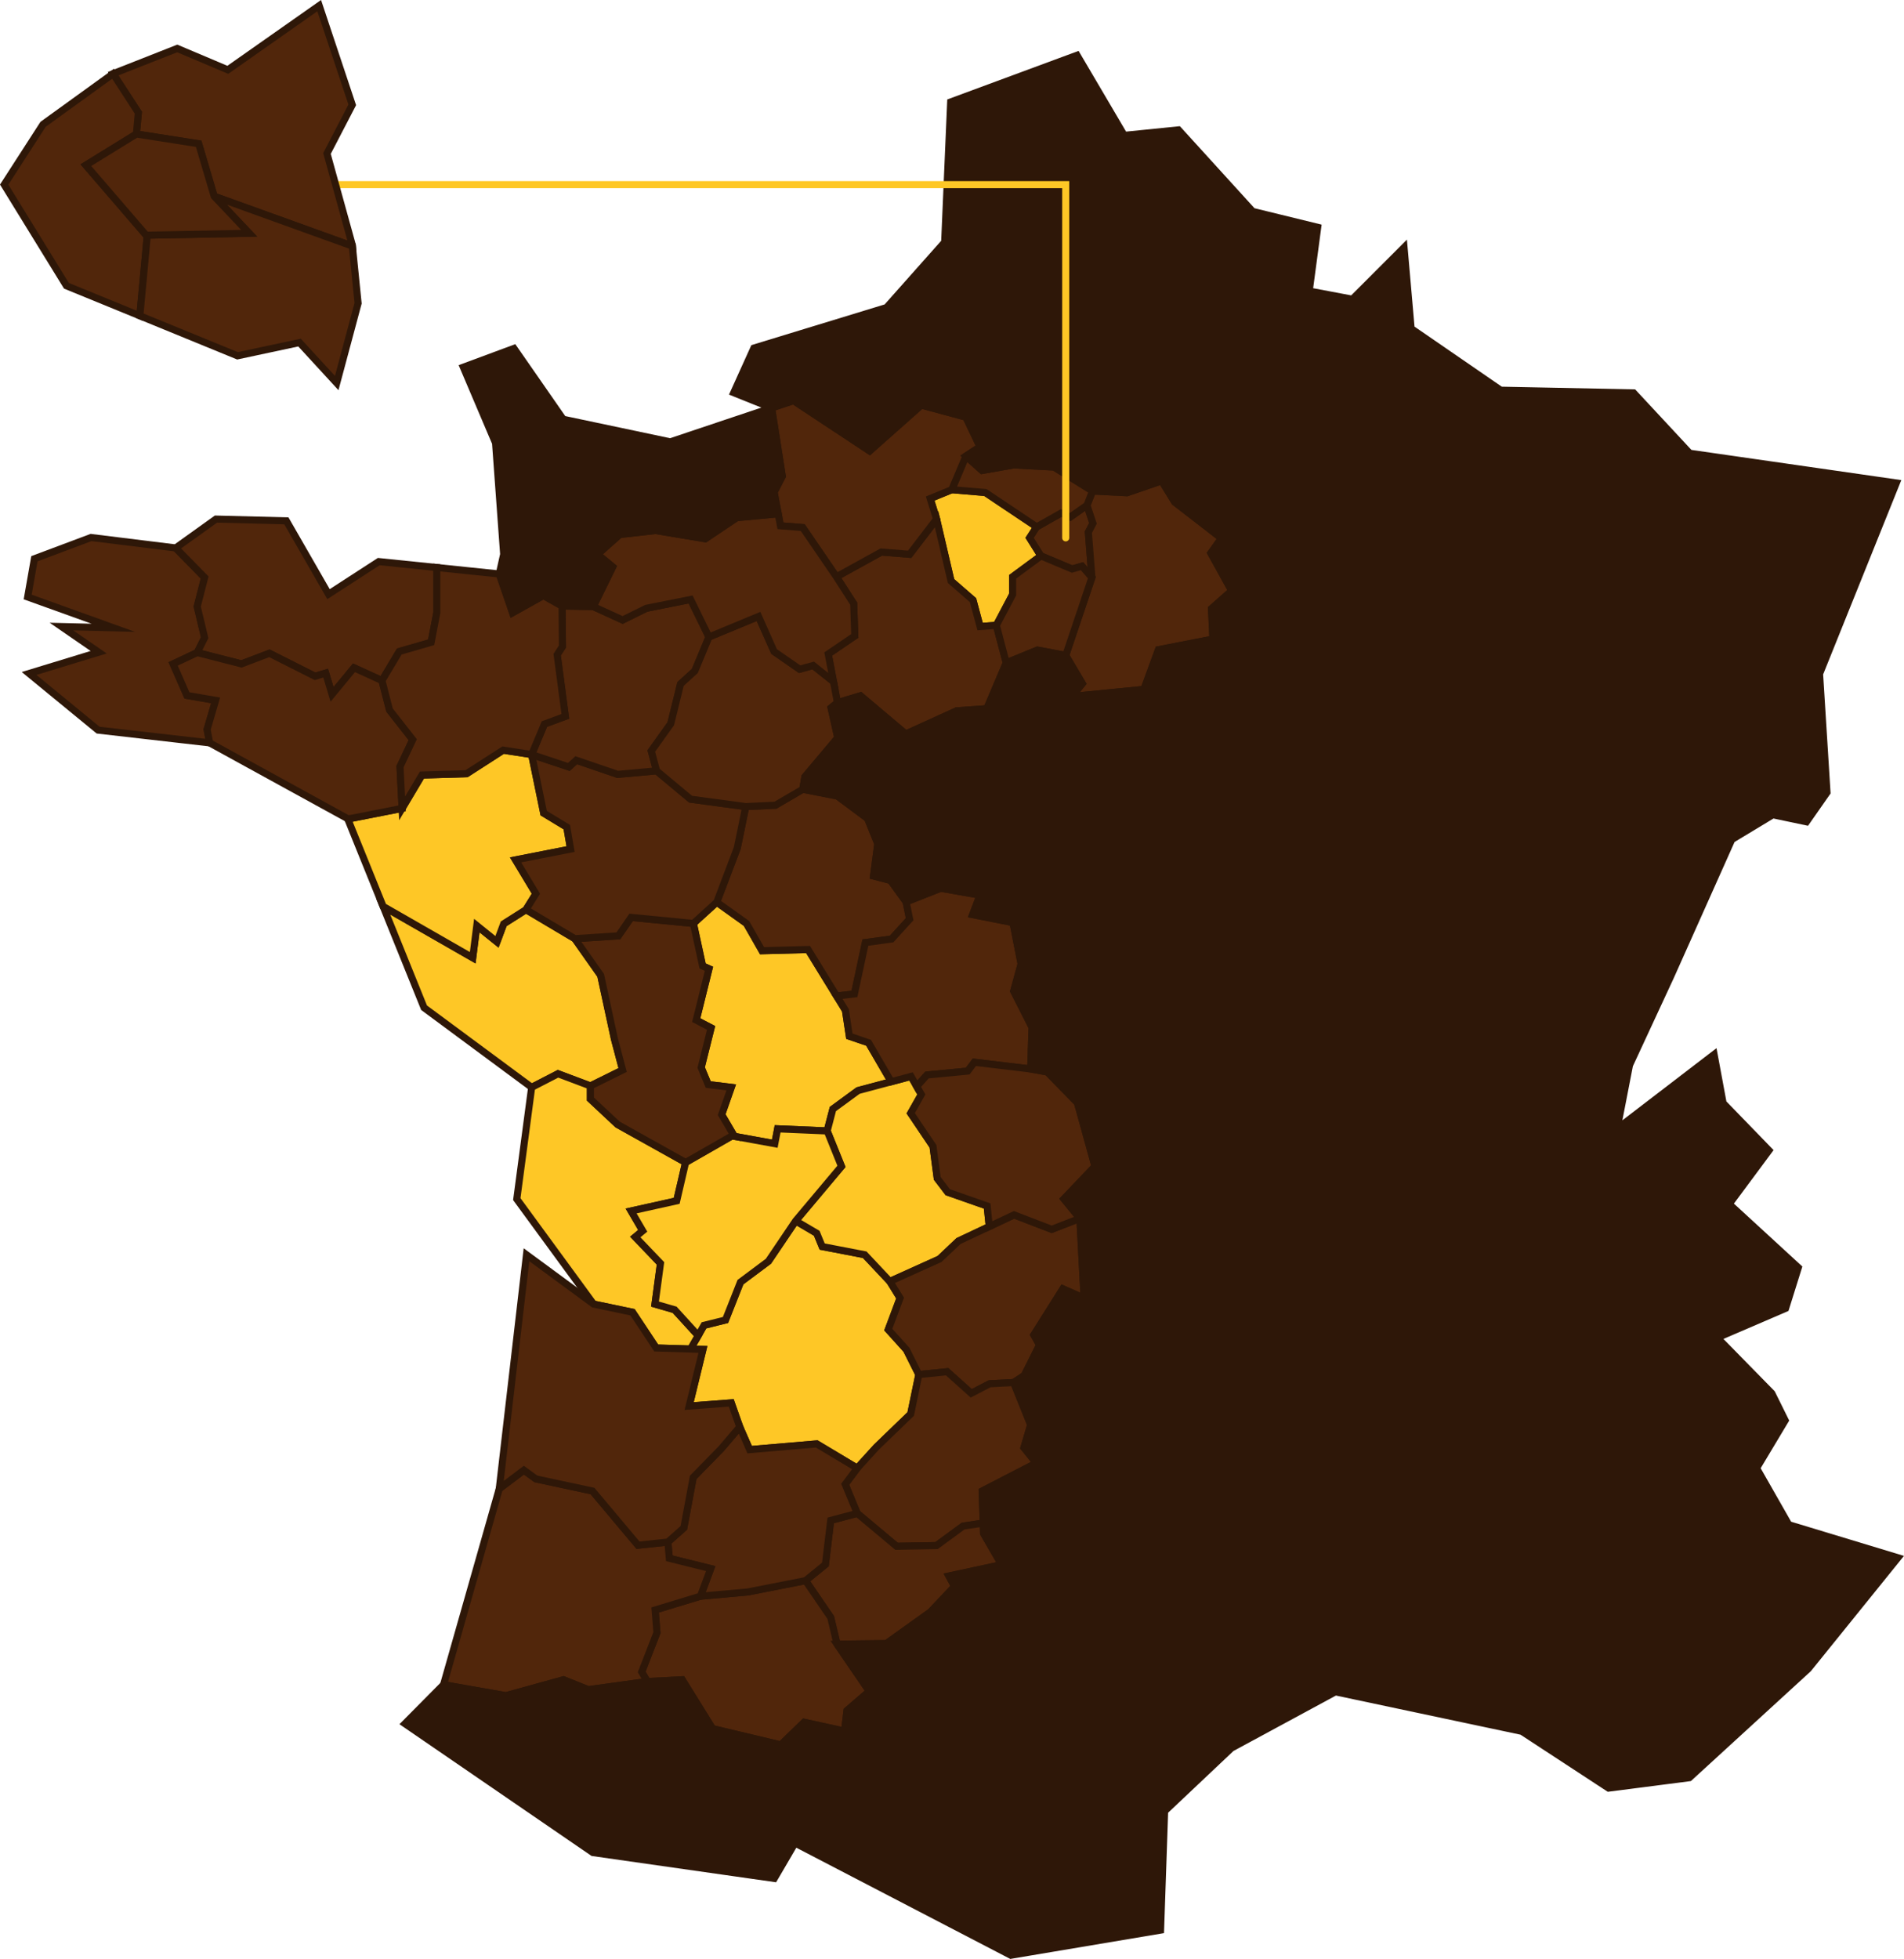 <svg xmlns="http://www.w3.org/2000/svg" viewBox="0 0 537.98 553.24"><defs><style>.cls-1{fill:#fec726;}.cls-1,.cls-2,.cls-3{stroke:#2e1708;}.cls-1,.cls-2,.cls-3,.cls-4{stroke-miterlimit:10;stroke-width:2px;}.cls-2{fill:#51260b;}.cls-3{fill:#2e1708;}.cls-4{fill:none;stroke:#fec726;stroke-linecap:round;}</style></defs><g id="Calque_2" data-name="Calque 2"><g id="Calque_5" data-name="Calque 5"><polygon class="cls-1" points="274.93 169.5 276.93 176.95 281.52 176.6 286.12 167.9 286.12 162.9 294.12 157 290.92 151.9 292.92 148.8 278.42 139.1 268.92 138.3 262.83 140.8 264.63 146.6 268.72 164.1 274.93 169.5"/><polygon class="cls-1" points="242.45 308 251.82 305.5 245.42 294.5 239.99 292.65 238.88 285.35 236.4 281.3 228.32 268.16 215.32 268.5 210.92 260.8 202.52 254.8 195.92 260.8 198.52 272.8 200.32 273.6 196.72 288.1 200.92 290.3 198.12 301.5 200.12 306.3 206.62 307.09 203.91 314.8 207.5 320.92 218.92 323 219.72 318.8 233.72 319.4 235.33 313.21 242.45 308"/><polygon class="cls-1" points="230.77 407.79 242.22 414.64 247.62 408.7 257.32 399.34 259.62 388.2 256.12 381.2 250.98 375.5 254.32 366.6 251.42 361.9 244.33 354.36 232.31 352.05 230.77 348.3 224.82 344.8 217.12 356.2 209.22 362.1 204.99 372.79 198.92 374.3 195.1 380.99 198.62 381.1 194.72 397.1 206.62 396.2 209.02 403 211.82 409.4 230.77 407.79"/><polygon class="cls-1" points="232.31 352.05 244.33 354.36 251.42 361.9 265.47 355.56 270.82 350.5 279.52 346.4 278.92 340.6 267.79 336.7 264.82 332.8 263.62 323.75 257.32 314.4 260.32 309.1 259.03 306.83 258.8 307.09 259.03 306.83 257.42 304 251.82 305.5 242.45 308 235.33 313.21 233.72 319.4 237.76 329.4 224.82 344.8 230.77 348.3 232.31 352.05"/><polygon class="cls-1" points="166.82 306.69 175.92 302.19 173.6 293.4 169.72 275.45 162.42 265.1 148.62 256.9 142.32 260.9 140.69 265.29 140.42 266 134.72 261.4 133.57 270.49 108.25 255.98 119.82 284.6 150.22 307.09 157.67 303.25 166.82 306.69"/><polygon class="cls-1" points="134.72 261.4 140.42 266 140.69 265.29 142.32 260.9 148.62 256.9 151.42 252.4 145.67 242.85 161.22 239.8 160.15 233.6 153.62 229.64 150.22 213.1 142.17 211.85 131.82 218.51 119.22 218.89 113.62 228.3 98.87 231.2 98.22 231.2 108.25 255.98 133.57 270.49 134.72 261.4"/><polygon class="cls-1" points="185.07 368.3 186.62 356.8 179.49 349.35 181.6 347.61 178.32 342 191.2 339.14 193.72 328.3 174.52 317.59 166.82 310.4 166.82 306.69 157.67 303.25 150.22 307.09 146.02 338.65 167.72 368.3 178.72 370.6 185.42 380.7 195.1 380.99 197.27 377.19 190.62 369.9 185.07 368.3"/><polygon class="cls-1" points="233.72 319.4 219.72 318.8 218.92 323 207.5 320.92 207.72 321.3 207.5 320.92 206.82 320.8 193.72 328.3 191.2 339.14 178.32 342 181.6 347.61 179.49 349.35 186.62 356.8 185.07 368.3 190.62 369.9 197.27 377.19 198.92 374.3 204.99 372.79 209.22 362.1 217.12 356.2 224.82 344.8 237.76 329.4 233.72 319.4"/><polygon class="cls-2" points="286.52 343.1 279.52 346.4 270.82 350.5 265.47 355.56 251.42 361.9 254.32 366.6 250.98 375.5 256.12 381.2 259.62 388.2 267.62 387.4 274.42 393.5 279.62 390.8 286.42 390.45 289.43 388.45 293.72 379.85 292.12 377 300.32 364 306.32 366.65 305.12 344.1 297.16 347.19 286.52 343.1"/><polygon class="cls-2" points="264.62 436.5 272.12 431 277.82 430.15 277.52 421.1 292.82 413.2 289.32 408.85 291.22 402.4 286.42 390.45 279.62 390.8 274.42 393.5 267.62 387.4 259.62 388.2 257.32 399.34 247.62 408.7 242.22 414.64 238.81 419.2 242.22 427.4 253.32 436.7 264.62 436.5"/><polygon class="cls-2" points="277.92 433.1 277.82 430.15 272.12 431 264.62 436.5 253.32 436.7 242.22 427.4 234.72 429.4 233.22 441.84 227.61 446.4 234.72 456.8 236.52 464.35 250.42 464.19 262.92 455.25 269.72 448.05 268.12 445.1 283.02 441.9 277.92 433.1"/><polygon class="cls-2" points="210.72 227.8 208.32 239.5 202.52 254.8 210.92 260.8 215.32 268.5 228.32 268.16 236.4 281.3 241.42 280.7 244.52 266.2 251.92 265.2 257.02 259.6 256.02 254.7 251.63 248.65 246.82 247.4 248.02 238.3 245.13 231.15 236.62 224.82 226.82 222.9 219.12 227.4 210.72 227.8"/><polygon class="cls-2" points="251.92 265.2 244.52 266.2 241.42 280.7 236.4 281.3 238.88 285.35 239.99 292.65 245.42 294.5 251.82 305.5 257.42 304 259.03 306.83 261.92 303.6 273.42 302.5 275.32 300 291.22 301.9 291.62 290.15 286.42 279.9 288.52 272.25 286.22 260.55 274.82 258.3 276.92 252.8 265.82 250.85 256.02 254.7 257.02 259.6 251.92 265.2"/><polygon class="cls-2" points="227.61 446.4 211.31 449.6 197.91 450.8 185.11 454.69 185.62 461.1 181.31 472.19 182.91 474.9 192.76 474.4 201.32 488.2 220.62 492.8 227.22 486.4 238.62 488.9 239.32 483.1 245.63 477.65 236.52 464.35 234.72 456.8 227.61 446.4"/><polygon class="cls-2" points="273.42 302.5 261.92 303.6 259.03 306.83 260.32 309.1 257.32 314.4 263.62 323.75 264.82 332.8 267.79 336.7 278.92 340.6 279.52 346.4 286.52 343.1 297.16 347.19 305.12 344.1 300.62 338.6 309.39 329.4 304.43 311.45 295.93 302.75 291.22 301.9 275.32 300 273.42 302.5"/><polygon class="cls-2" points="206.62 307.09 200.12 306.3 198.12 301.5 200.92 290.3 196.72 288.1 200.32 273.6 198.52 272.8 195.92 260.8 178.32 259.09 174.72 264.3 162.42 265.1 169.72 275.45 173.6 293.4 175.92 302.19 166.82 306.69 166.82 310.4 174.52 317.59 193.72 328.3 206.82 320.8 207.5 320.92 203.91 314.8 206.62 307.09"/><polygon class="cls-2" points="178.32 259.09 195.92 260.8 202.52 254.8 208.32 239.5 210.72 227.8 195.12 225.7 185.52 217.7 174.52 218.7 162.82 214.7 160.72 216.6 150.22 213.1 153.62 229.64 160.15 233.6 161.22 239.8 145.67 242.85 151.42 252.4 148.62 256.9 162.42 265.1 174.72 264.3 178.32 259.09"/><polygon class="cls-2" points="162.82 214.7 174.52 218.7 185.52 217.7 184.02 212.1 189.52 204.4 192.29 193.16 196.32 189.5 200.32 179.9 195.13 169.3 182.62 171.8 175.92 175.1 167.62 171.3 158.82 171.15 158.92 182.6 157.43 184.9 159.74 202.31 153.82 204.5 150.22 213.1 160.72 216.6 162.82 214.7"/><polygon class="cls-2" points="227.61 446.4 233.22 441.84 234.72 429.4 242.22 427.4 238.81 419.2 242.22 414.64 230.77 407.79 211.82 409.4 209.02 403 203.82 409.1 195.87 417.24 193.22 431.5 188.72 435.5 189.12 440.1 200.82 443 197.91 450.8 211.31 449.6 227.61 446.4"/><polygon class="cls-2" points="294.12 157 302.92 160.7 305.72 159.9 308.52 163.1 307.52 150.3 308.82 147.8 307.12 142.7 302.42 146 299.82 144.9 292.92 148.8 290.92 151.9 294.12 157"/><polygon class="cls-2" points="55.72 171.3 57.82 163.1 49.64 154.75 25.72 151.8 9.72 157.8 7.82 168.6 32.02 177.3 17.36 176.95 27.88 184.2 8.22 190.2 27.72 206.2 59.23 209.8 58.52 206 60.92 197.8 52.82 196.4 48.92 187.5 55.72 184.3 57.82 180.1 55.72 171.3"/><polygon class="cls-2" points="107.02 158.6 92.82 167.8 80.92 147.1 61.02 146.6 49.64 154.75 57.82 163.1 55.72 171.3 57.82 180.1 55.72 184.3 68.22 187.5 76.12 184.5 89.02 191 92.02 190.1 93.82 196.1 100.02 188.6 107.92 192.2 107.92 192.2 112.82 184 121.82 181.4 123.42 173.05 123.42 160.28 107.02 158.6"/><polygon class="cls-2" points="276.93 176.95 274.93 169.5 268.72 164.1 264.63 146.6 257.02 156.55 249.02 155.9 236.33 162.9 241.22 170.5 241.52 179.6 234.02 184.7 236.63 198.45 243.12 196.5 255.92 207.3 270.32 200.75 278.82 200.15 284.32 187.2 281.52 176.6 276.93 176.95"/><polygon class="cls-2" points="167.42 421.1 151.4 417.66 148.02 415.2 141.07 420.45 125.32 475.8 142.96 478.89 159.22 474.4 166.22 477.2 182.91 474.9 181.31 472.19 185.62 461.1 185.11 454.69 197.91 450.8 200.82 443 189.12 440.1 188.72 435.5 180.27 436.4 167.42 421.1"/><polygon class="cls-2" points="195.87 417.24 203.82 409.1 209.02 403 206.62 396.2 194.72 397.1 198.62 381.1 195.1 380.99 185.42 380.7 178.72 370.6 167.72 368.3 148.76 354.36 141.07 420.45 148.02 415.2 151.4 417.66 167.42 421.1 180.27 436.4 188.72 435.5 193.22 431.5 195.87 417.24"/><polygon class="cls-2" points="113.62 228.3 113.02 216.5 116.62 208.9 110.06 200.53 107.92 192.2 100.02 188.6 93.82 196.1 92.02 190.1 89.02 191 76.12 184.5 68.22 187.5 55.72 184.3 48.92 187.5 52.82 196.4 60.92 197.8 58.52 206 59.23 209.8 98.22 231.2 98.87 231.2 113.62 228.3"/><polygon class="cls-2" points="308.82 147.8 307.52 150.3 308.52 163.1 301.12 185.1 305.82 193.05 302.82 196.7 323.22 194.7 327.32 183.5 342.72 180.5 342.32 171.9 348.02 166.85 342.13 156.2 345.12 152 331.93 141.8 328.23 135.8 318.42 139.16 308.71 138.67 307.12 142.7 308.82 147.8"/><polygon class="cls-2" points="305.72 159.9 302.92 160.7 294.12 157 286.12 162.9 286.12 167.9 281.52 176.6 284.32 187.2 293.13 183.6 301.12 185.1 308.52 163.1 305.72 159.9"/><polygon class="cls-2" points="278.42 139.1 292.92 148.8 299.82 144.9 302.42 146 307.12 142.7 308.71 138.67 297.82 131.9 286.42 131.3 277.48 132.87 272.93 128.8 268.92 138.3 278.42 139.1"/><polygon class="cls-2" points="236.63 198.45 235.5 192.5 229.77 187.95 225.93 189 218.72 184 214.32 174.1 200.32 179.9 196.32 189.5 192.29 193.16 189.52 204.4 184.02 212.1 185.52 217.7 195.12 225.7 210.72 227.8 219.12 227.4 226.82 222.9 227.42 219.4 236.72 208.35 234.82 199.9 236.63 198.45"/><polygon class="cls-2" points="121.82 181.4 112.82 184 107.92 192.2 110.06 200.53 116.62 208.9 113.02 216.5 113.62 228.3 119.22 218.89 131.82 218.51 142.17 211.85 150.22 213.1 153.82 204.5 159.74 202.31 157.43 184.9 158.92 182.6 158.82 171.15 153.53 168.19 144.83 173.05 141.07 162.1 123.42 160.28 123.42 173.05 121.82 181.4"/><polygon class="cls-2" points="218.72 139 220.52 148.5 226.82 149 236.33 162.9 249.02 155.9 257.02 156.55 264.63 146.6 262.83 140.8 268.92 138.3 272.93 128.8 276.92 126.2 272.92 117.8 260.32 114.4 245.72 127.35 224.22 113.15 218.02 115.2 221.04 134.5 218.72 139"/><polygon class="cls-2" points="241.52 179.6 241.22 170.5 236.33 162.9 226.82 149 220.52 148.5 219.88 145.1 208.17 146.2 199.27 152.16 185.28 149.82 175.13 150.95 168.82 156.55 173.12 160.1 167.62 171.3 175.92 175.1 182.62 171.8 195.13 169.3 200.32 179.9 214.32 174.1 218.72 184 225.93 189 229.77 187.95 235.5 192.5 234.02 184.7 241.52 179.6"/><polygon class="cls-3" points="505.42 430.6 496.32 414.64 504.41 401.15 500.62 393.5 485.22 377.8 504.52 369.5 508.12 358 488.58 340.05 499.82 324.9 486.87 311.55 484.32 297.8 456.92 318.8 460.42 300.8 472.02 275.8 489.32 237.1 500.92 230.1 510.42 232.1 516.22 223.8 514.12 190.3 535.82 136.4 477.42 128 461.57 110.96 424.02 110.2 398.72 92.8 396.72 69.9 382.12 84.5 369.92 82.2 372.32 64.2 353.92 59.7 332.97 36.68 317.64 38.23 304.32 15.6 268.62 28.8 266.92 68.4 250.52 86.85 213.02 98.3 207.32 110.9 218.02 115.2 224.22 113.15 245.72 127.35 260.32 114.4 272.92 117.8 276.92 126.2 272.93 128.8 277.48 132.87 286.42 131.3 297.82 131.9 308.71 138.67 318.42 139.16 328.23 135.8 331.93 141.8 345.12 152 342.13 156.2 348.02 166.85 342.32 171.9 342.72 180.5 327.32 183.5 323.22 194.7 302.82 196.7 305.82 193.05 301.12 185.1 293.13 183.6 284.32 187.2 278.82 200.15 270.32 200.75 255.92 207.3 243.12 196.5 236.63 198.45 234.82 199.9 236.72 208.35 227.42 219.4 226.82 222.9 236.62 224.82 245.13 231.15 248.02 238.3 246.82 247.4 251.63 248.65 256.02 254.7 265.82 250.85 276.92 252.8 274.82 258.3 286.22 260.55 288.52 272.25 286.42 279.9 291.62 290.15 291.22 301.9 295.93 302.75 304.43 311.45 309.39 329.4 300.62 338.6 305.12 344.1 306.32 366.65 300.32 364 292.12 377 293.72 379.85 289.43 388.45 286.42 390.45 291.22 402.4 289.32 408.85 292.82 413.2 277.52 421.1 277.92 433.1 283.02 441.9 268.12 445.1 269.72 448.05 262.92 455.25 250.42 464.19 236.52 464.35 245.63 477.65 239.32 483.1 238.62 488.9 227.22 486.4 220.62 492.8 201.32 488.2 192.76 474.4 182.91 474.9 166.22 477.2 159.22 474.4 142.96 478.89 125.32 475.8 114.42 486.8 167.52 523.2 218.77 530.51 224.62 520.5 285.62 552.2 327.92 545.1 329.07 511.5 347.92 493.7 377.32 477.8 430.02 488.97 454.52 505 477.32 502.06 510.92 471.3 536.26 439.94 505.42 430.6"/><polygon class="cls-3" points="159.12 118.4 145.22 98.4 130.92 103.7 140.02 125.1 142.31 156.55 141.07 162.1 144.83 173.05 153.53 168.19 158.82 171.15 167.62 171.3 173.12 160.1 168.82 156.55 175.13 150.95 185.28 149.82 199.27 152.16 208.17 146.2 219.88 145.1 218.72 139 221.04 134.5 218.02 115.2 189.39 124.79 159.12 118.4"/><polyline class="cls-4" points="94.82 52.14 301.12 52.14 301.12 151.9"/><polygon class="cls-2" points="38.54 37.85 38.54 37.85 56.13 40.6 60.52 55.43 99.56 69.5 99.53 69.17 92.39 43.35 99.53 29.61 90.19 1.59 64.37 19.72 50.08 13.68 31.95 20.82 31.95 20.82 39.09 31.81 38.54 37.85"/><polygon class="cls-2" points="41.29 66.42 24.26 46.65 38.54 37.85 39.09 31.81 31.95 20.82 12.17 35.11 1.18 52.14 18.77 80.71 39.51 89.19 41.62 66.42 41.29 66.42"/><polygon class="cls-2" points="60.52 55.43 70.41 65.88 41.62 66.42 39.51 89.19 67.11 100.49 84.63 96.75 95.14 108.18 101.18 85.65 99.56 69.5 60.52 55.43"/><polygon class="cls-2" points="38.54 37.85 38.54 37.85 38.54 37.85 24.26 46.65 41.29 66.42 41.62 66.42 41.62 66.42 70.41 65.88 60.52 55.43 60.52 55.43 60.52 55.43 56.13 40.6 38.54 37.85"/></g></g></svg>